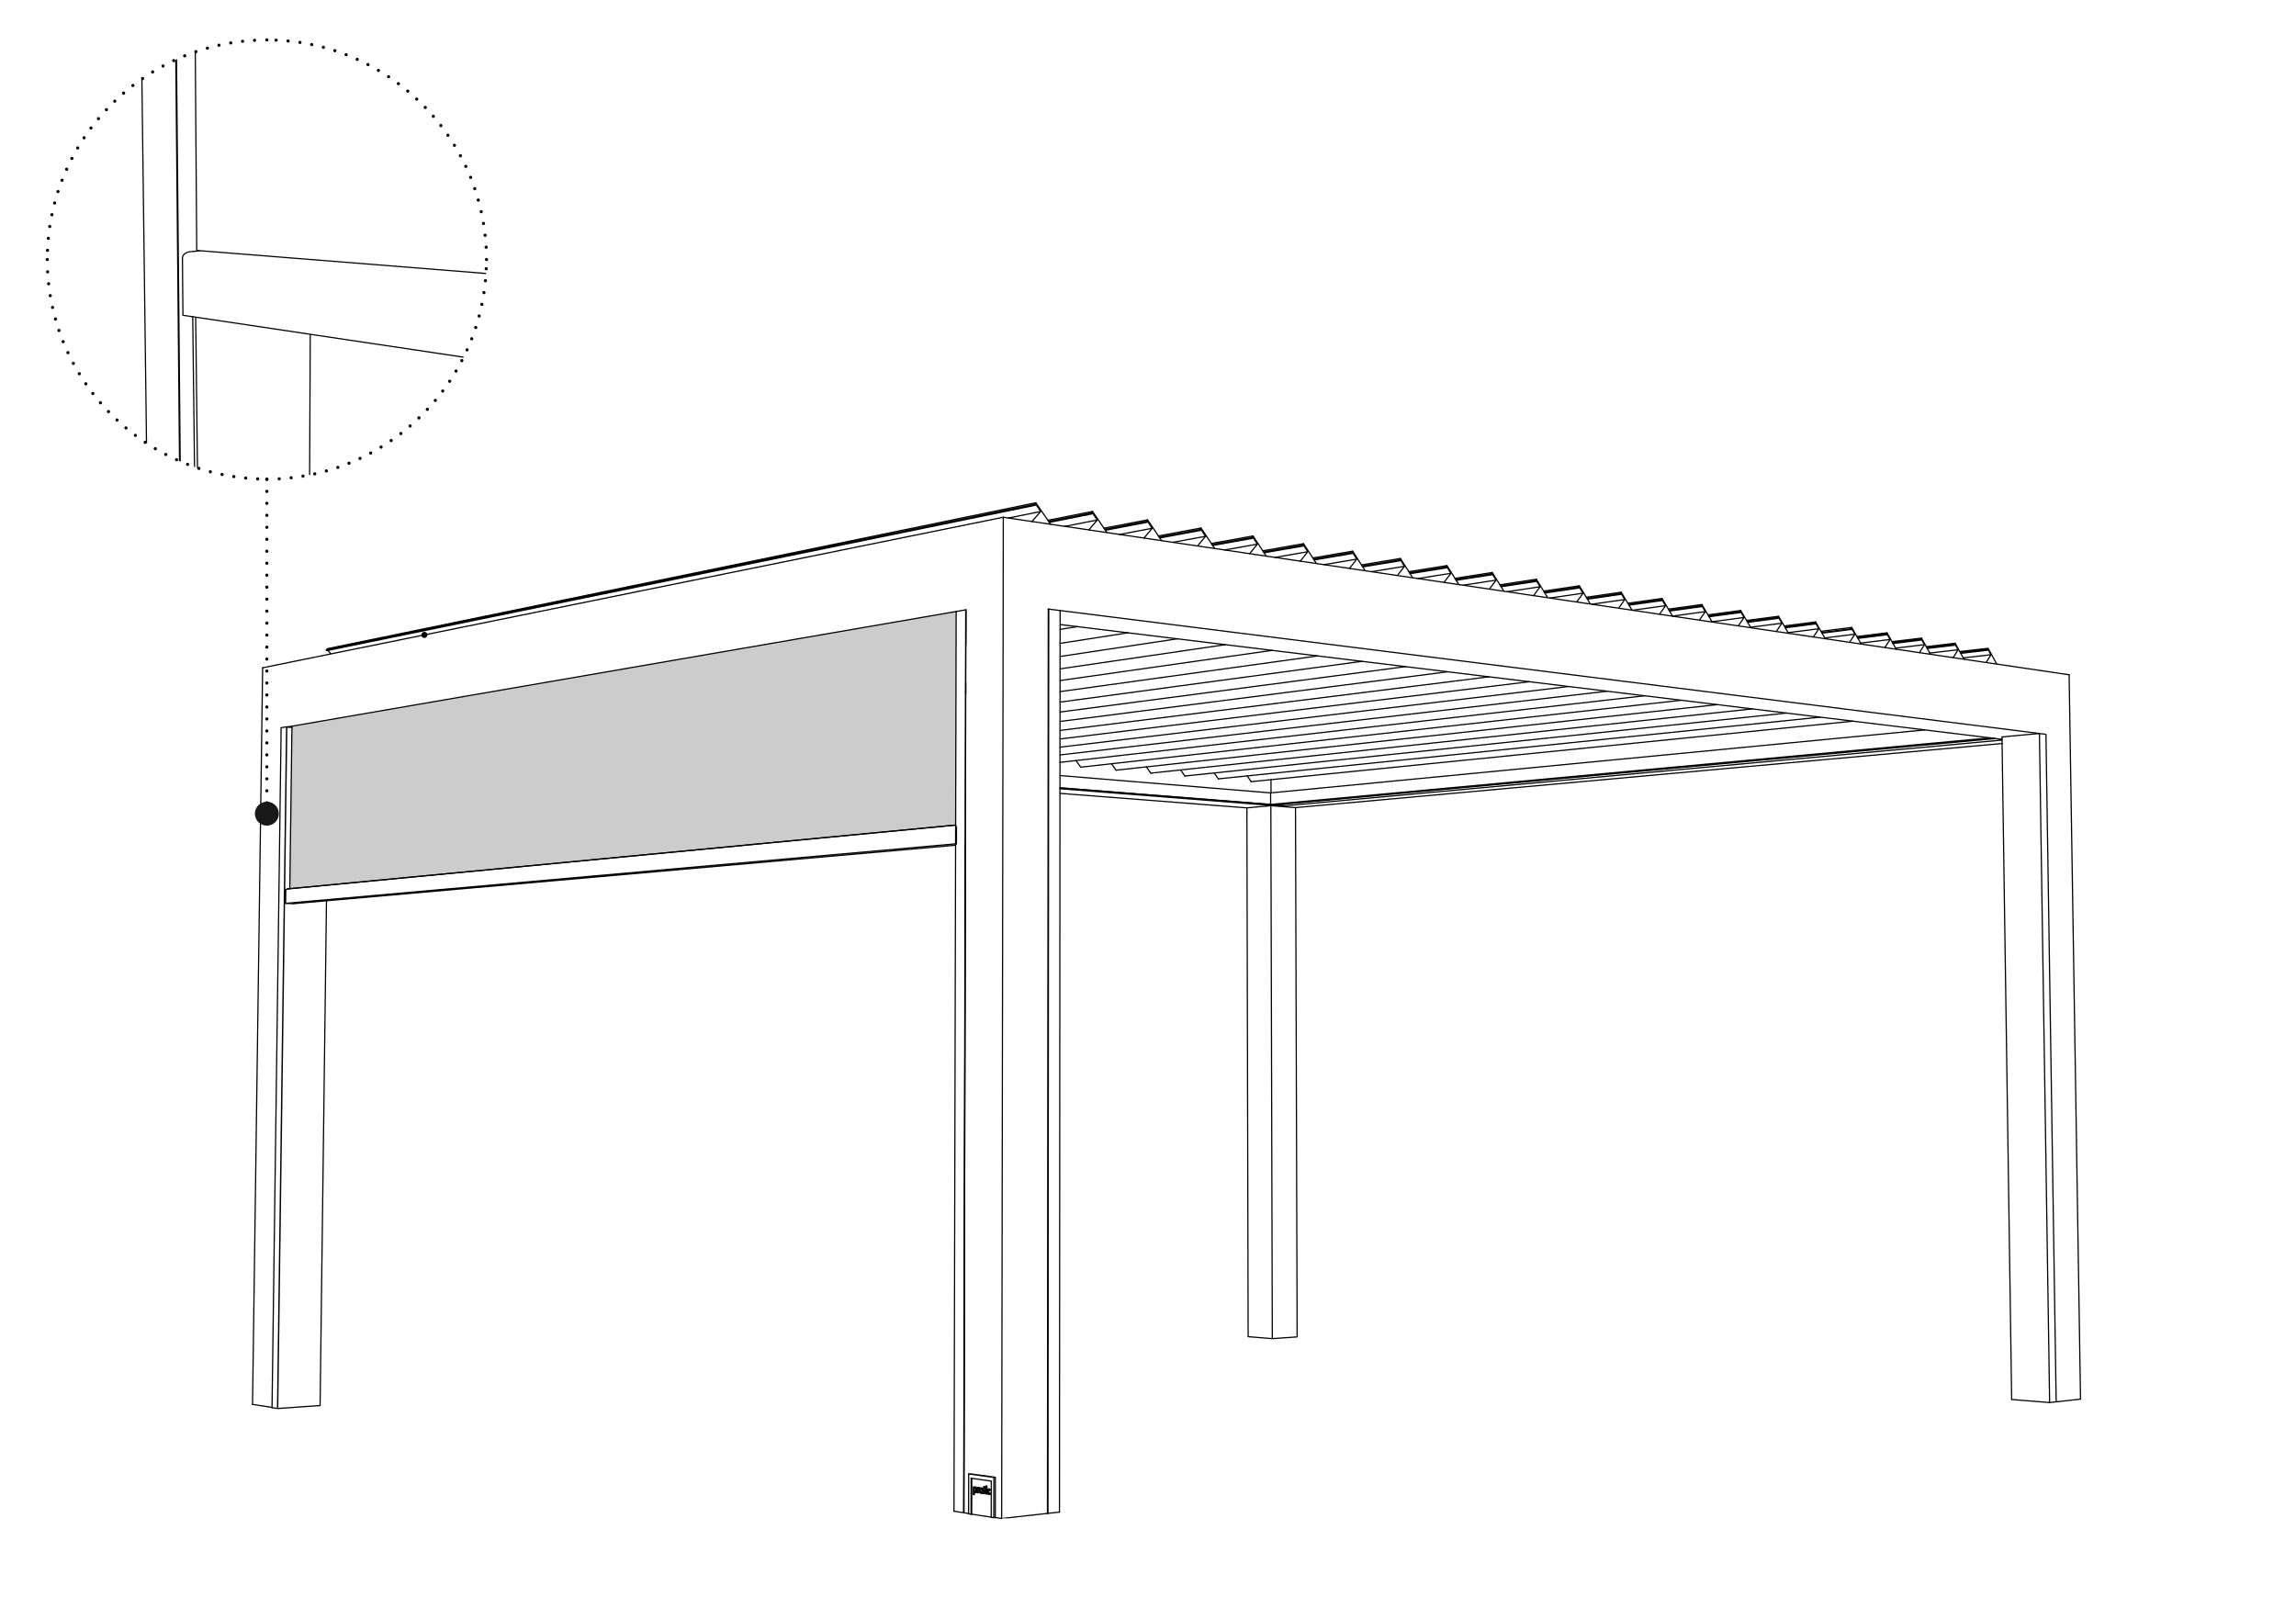 <?xml version="1.0" encoding="utf-8"?>
<!-- Generator: Adobe Illustrator 16.0.4, SVG Export Plug-In . SVG Version: 6.00 Build 0)  -->
<!DOCTYPE svg PUBLIC "-//W3C//DTD SVG 1.1//EN" "http://www.w3.org/Graphics/SVG/1.1/DTD/svg11.dtd">
<svg version="1.1" xmlns="http://www.w3.org/2000/svg" xmlns:xlink="http://www.w3.org/1999/xlink" x="0px" y="0px" width="575px"
	 height="400px" viewBox="0 0 575 400" enable-background="new 0 0 575 400" xml:space="preserve">
<g id="disegno">
	<path fill="none" stroke="#000000" stroke-width="1.52" stroke-linecap="round" stroke-linejoin="round" d="M106.282,159.013
		L106.282,159.013"/>
	<polygon fill="#CCCCCC" points="239.327,206.64 72.58,222.578 73.067,181.962 239.456,153.149 	"/>
	<path fill="none" stroke="#000000" stroke-width="0.3" stroke-linecap="round" stroke-miterlimit="10" d="M72.58,222.578
		l0.531-40.375 M73.541,226.326l-2.023-0.082 M71.518,226.244l0.043-3.255 M239.53,211.322l0.01-4.29 M71.817,222.674l-0.104,0.06
		 M71.713,222.733l-0.081,0.074 M71.632,222.808l-0.054,0.089 M71.578,222.896l-0.018,0.093 M239.327,206.64L71.941,222.641
		 M71.941,222.641l-0.124,0.033 M241.849,152.738l-2.392,0.411 M241.392,378.867l-0.001-0.015 M241.899,152.745l-0.051-0.007
		 M80.164,352.022l-10.615,0.735 M72.104,182.051l-0.283-0.022 M80.164,352.022l1.597-126.42 M71.821,182.028l-0.046-0.008
		 M71.775,182.021l-1.367,0.238 M241.391,378.853l-0.052,0.008 M514.941,351.091l-2.563-167.185 M262.44,379.023l2.887-0.319
		 M262.645,152.553l2.843,0.355 M513.299,351.273l-9.504-0.772 M510.747,183.702l-9.378,0.864 M513.299,351.273l-2.553-167.571
		 M262.521,152.571l0.124-0.019 M69.503,352.761l-1.379-0.207 M514.941,351.091l-1.642,0.183 M512.377,183.906l-1.631-0.204
		 M238.913,378.489l2.426,0.371 M241.339,378.86l0.053,0.007 M241.392,378.867l1.173,0.179 M249.257,380.062l1.592,0.245
		 M262.318,379.005l0.122,0.019 M69.534,352.765l0.015-0.007 M69.549,352.758l-0.046,0.003 M69.534,352.765l-0.031-0.004
		 M241.339,378.86l0.51-226.122 M69.549,352.758l2.272-170.729 M262.44,379.023l0.204-226.471 M69.503,352.761l2.272-170.74
		 M374.677,145.294l-8.265,1.272 M373.432,143.758l-8.869,1.384 M373.553,143.958l-8.869,1.38 M373.712,143.383l-9.337,1.462
		 M341.123,165.63l-75.65,10.209 M373.432,143.758l0.28-0.375 M373.432,143.758l0.121,0.2 M373.553,143.958l0.163-0.216
		 M373.716,143.742l0.961,1.552 M372.997,147.539l1.681-2.245 M301.91,134.324l-8.179,1.499 M300.451,132.644l-10.146,1.885
		 M300.596,132.858l-10.146,1.882 M300.785,132.238l-10.68,1.989 M269.829,156.942l-4.342,0.694 M300.451,132.644l0.334-0.405
		 M300.451,132.644l0.146,0.215 M300.596,132.858l0.188-0.23 M300.785,132.628l1.125,1.696 M299.917,136.736l1.993-2.412
		 M351.736,141.835l-8.253,1.344 M350.426,140.254l-9.273,1.529 M350.554,140.458l-9.271,1.525 M350.723,139.868l-9.762,1.614
		 M318.576,162.884l-53.1,7.562 M350.426,140.254l0.297-0.386 M350.426,140.254l0.128,0.204 M350.554,140.458l0.173-0.219
		 M350.727,140.239l1.009,1.596 M349.958,144.136l1.777-2.301 M436.77,154.652l-8.024,1.065 M435.696,153.242l-7.791,1.047
		 M435.802,153.425l-7.788,1.046 M435.934,152.894l-8.2,1.103 M402.478,173.111l-137.013,15.964 M435.696,153.242l0.238-0.349
		 M435.696,153.242l0.106,0.183 M435.802,153.425l0.135-0.201 M435.937,153.224l0.833,1.429 M435.34,156.753l1.43-2.101
		 M288.552,132.312l-8.153,1.54 M287.049,130.603l-10.377,1.988 M287.198,130.821l-10.377,1.989 M287.392,130.194l-10.92,2.1
		 M287.049,130.603l0.343-0.408 M287.049,130.603l0.148,0.219 M287.198,130.821l0.194-0.234 M287.392,130.587l1.16,1.726
		 M286.496,134.755l2.057-2.442 M406.907,150.151l-8.265,1.177 M405.752,148.682l-8.309,1.199 M405.866,148.871l-8.309,1.198
		 M406.008,148.318l-8.744,1.269 M372.911,169.504l-107.442,13.438 M405.752,148.682l0.256-0.363 M405.752,148.682l0.113,0.189
		 M405.866,148.871l0.146-0.208 M406.012,148.663l0.895,1.488 M405.359,152.322l1.548-2.171 M385.701,146.956l-8.27,1.239
		 M384.485,145.442l-8.676,1.317 M384.608,145.639l-8.68,1.317 M384.76,145.071l-9.137,1.392 M351.979,166.954l-86.506,11.374
		 M384.485,145.442l0.275-0.371 M384.485,145.442l0.123,0.196 M384.608,145.639l0.153-0.211 M384.761,145.428l0.939,1.528
		 M384.066,149.176l1.635-2.22 M427.065,153.187l-8.2,1.117 M425.958,151.758l-7.954,1.095 M426.07,151.943l-7.956,1.095
		 M426.208,151.405l-8.378,1.154 M392.853,171.935l-127.388,15.192 M425.958,151.758l0.249-0.353 M425.958,151.758l0.111,0.186
		 M426.07,151.943l0.142-0.2 M426.211,151.743l0.854,1.443 M425.593,155.313l1.472-2.127 M363.361,143.587l-8.263,1.306
		 M362.083,142.028l-9.068,1.454 M362.208,142.232l-9.067,1.451 M362.372,141.649l-9.546,1.536 M329.994,164.275l-64.518,8.939
		 M362.083,142.028l0.289-0.379 M362.083,142.028l0.126,0.204 M362.208,142.232l0.167-0.219 M362.375,142.014l0.985,1.573
		 M361.633,145.861l1.728-2.274 M339.792,140.035l-8.24,1.381 M338.448,138.429l-9.481,1.61 M338.579,138.637l-9.481,1.606
		 M338.753,138.043l-9.982,1.695 M306.864,161.455l-41.384,6.063 M338.448,138.429l0.306-0.386 M338.448,138.429l0.131,0.208
		 M338.579,138.637l0.177-0.22 M338.755,138.417l1.037,1.618 M337.966,142.362l1.826-2.327 M314.894,136.283l-8.205,1.455
		 M313.474,134.625l-9.917,1.788 M313.618,134.84l-9.92,1.781 M313.799,134.228l-10.44,1.886 M282.506,158.486l-17.022,2.646
		 M313.474,134.625l0.325-0.397 M313.474,134.625l0.144,0.215 M313.618,134.84l0.182-0.227 M313.799,134.613l1.095,1.67
		 M312.96,138.666l1.934-2.383 M327.519,138.184l-8.228,1.418 M326.134,136.555l-9.696,1.695 M326.272,136.766l-9.697,1.688
		 M326.45,136.161l-10.209,1.789 M294.844,159.989l-29.365,4.427 M326.134,136.555l0.315-0.394 M326.134,136.555l0.138,0.211
		 M326.272,136.766l0.178-0.226 M326.45,136.54l1.069,1.644 M325.637,140.54l1.882-2.356 M274.796,130.238l-8.117,1.589
		 M273.25,128.498l-10.613,2.107 M273.402,128.725l-10.613,2.104 M273.604,128.086l-11.174,2.223 M273.25,128.498l0.354-0.412
		 M273.25,128.498l0.152,0.227 M273.402,128.725l0.202-0.237 M273.604,128.487l1.191,1.751 M272.679,132.714l2.117-2.476
		 M417.11,151.688l-8.259,1.15 M415.98,150.24l-8.127,1.144 M416.095,150.426l-8.131,1.146 M416.236,149.881l-8.561,1.209
		 M382.999,170.736l-117.53,14.346 M415.98,150.24l0.256-0.359 M415.98,150.24l0.115,0.186 M416.095,150.426l0.143-0.204
		 M416.238,150.222l0.872,1.466 M415.603,153.836l1.507-2.148 M396.44,148.574l-8.27,1.206 M395.254,147.082l-8.487,1.259
		 M395.372,147.275l-8.489,1.254 M395.522,146.715l-8.938,1.329 M362.572,168.246l-97.103,12.446 M395.254,147.082l0.268-0.367
		 M395.254,147.082l0.117,0.193 M395.372,147.275l0.151-0.208 M395.523,147.067l0.917,1.507 M394.85,150.768l1.59-2.193
		 M446.245,156.081l-7.858,1.021 M445.193,154.689l-7.625,1.002 M445.3,154.868l-7.626,1.002 M445.43,154.341l-8.032,1.058
		 M445.193,154.689l0.237-0.349 M445.193,154.689l0.107,0.179 M445.3,154.868l0.13-0.197 M445.43,154.671l0.814,1.41
		 M444.851,158.156l1.394-2.075 M464.525,158.835l-7.535,0.936 M463.521,157.48l-7.318,0.92"/>
	<g>
		<defs>
			<rect id="SVGID_1_" x="62.959" y="125.63" width="458.271" height="254.629"/>
		</defs>
		<clipPath id="SVGID_2_">
			<use xlink:href="#SVGID_1_"  overflow="visible"/>
		</clipPath>
		
			<path clip-path="url(#SVGID_2_)" fill="none" stroke="#000000" stroke-width="0.3" stroke-linecap="round" stroke-miterlimit="10" d="
			M463.621,157.655l-7.315,0.92 M463.744,157.143l-7.704,0.969 M463.521,157.48l0.223-0.338 M463.521,157.48l0.1,0.175
			 M463.621,157.655l0.127-0.193 M463.748,157.462l0.777,1.373 M463.196,160.868l1.329-2.033 M278.362,191.279l1.141,1.614
			 M455.494,157.473l-7.692,0.977 M454.466,156.104L447,157.062 M454.57,156.278l-7.47,0.961 M454.696,155.759l-7.865,1.013
			 M454.466,156.104l0.229-0.345 M454.466,156.104l0.104,0.175 M454.57,156.278l0.13-0.197 M454.7,156.081l0.794,1.392
			 M454.136,159.529l1.357-2.057 M269.465,190.481l1.181,1.659 M481.96,161.462l-7.232,0.861 M481.001,160.145l-7.021,0.843
			 M481.096,160.315l-7.021,0.847 M481.214,159.811l-7.394,0.895 M481.001,160.145l0.213-0.334 M481.001,160.145l0.095,0.171
			 M481.096,160.315l0.122-0.189 M481.218,160.126l0.742,1.336 M480.697,163.455l1.264-1.993 M295.667,192.835l1.06,1.521
			 M490.38,162.731l-7.088,0.827 M489.442,161.429l-6.879,0.812 M489.537,161.6l-6.881,0.809 M489.65,161.099l-7.244,0.861
			 M489.442,161.429l0.208-0.33 M489.442,161.429l0.095,0.171 M489.537,161.6l0.116-0.189 M489.653,161.41l0.728,1.321
			 M489.147,164.706l1.233-1.975 M304.084,193.588l1.021,1.48 M473.343,160.163l-7.383,0.898 M472.364,158.827l-7.168,0.884
			 M472.46,159.002l-7.166,0.88 M472.58,158.493l-7.545,0.932 M472.364,158.827l0.216-0.334 M472.364,158.827l0.097,0.175
			 M472.46,159.002l0.126-0.193 M472.586,158.809l0.757,1.354 M472.048,162.175l1.295-2.012 M287.095,192.066l1.099,1.566
			 M498.612,163.975l-6.943,0.794 M497.693,162.687l-6.741,0.779 M497.786,162.854l-6.744,0.779 M497.895,162.36l-7.099,0.824
			 M497.693,162.687l0.202-0.326 M497.693,162.687l0.093,0.167 M497.786,162.854l0.113-0.186 M497.899,162.668l0.713,1.307
			 M497.407,165.927l1.205-1.952 M497.895,162.36l2.154,3.956 M312.348,194.326l0.985,1.443 M318.208,198.579l-52.749-4.342
			 M518.183,168.995l2.855,181.421 M318.304,195.269l0.01,3.3 M250.849,380.308l0.413-250.76 M324.439,202.271l-6.172-0.486
			 M318.267,201.785l-5.997,0.55 M324.439,202.271l176.954-16.061 M265.455,198.701l46.815,3.634 M322.153,201.781l179.227-16.428
			 M322.153,201.781l-2.544-0.204 M514.943,351.091l6.096-0.675 M324.85,334.83l-6.221,0.431 M318.629,335.261l-6.051-0.49
			 M324.439,202.271l0.411,132.559 M318.267,201.785l0.362,133.476 M312.27,202.335l0.309,132.436 M63.243,351.737l4.883,0.742
			 M262.318,379.038l-11.47,1.27 M318.215,201.47l0.208,0.015 M318.208,198.579l0.008,2.891 M498.385,184.801l0.206,0.025
			 M318.215,201.47l180.17-16.669 M499.428,184.927l1.949,0.237 M318.423,201.484l180.168-16.658 M318.423,201.544l0.848,0.067
			 M498.593,184.894l0.836,0.104 M318.423,201.484v0.06 M498.591,184.826l0.002,0.067 M499.428,184.927l0.001,0.07 M318.423,201.544
			l180.17-16.65 M318.013,201.484l-52.556-4.152 M73.144,182.121l-1.009-0.078 M317.187,201.622l-51.73-4.082 M318.013,201.544
			l-52.556-4.152 M73.144,182.195l-1.011-0.078 M72.104,182.121l0.028-0.004 M318.013,201.484v0.06 M72.135,182.043l-0.002,0.074
			 M249.257,380.066l0.017-10.087 M249.273,369.979l-6.303-0.868 M248.232,380.011l0.636,0.097 M248.868,380.107l0.019-10.087
			 M248.887,370.021l-6.299-0.872 M242.564,379.146l0.626,0.093 M243.209,370.232l-0.019,9.006 M249.257,380.066l-0.389,0.041
			 M249.273,369.979l-0.387,0.041 M242.971,369.111l-0.383,0.037 M247.873,373.854l0.049-0.004 M248.042,374.121l0.05-0.007
			 M247.763,374.314l0.052-0.008 M244.37,373.824l-0.052,0.004 M244.527,373.746l-0.05,0.004 M247.014,372.15h0.015
			 M247.077,372.144l-0.049,0.007 M246.982,372.166l0.012-0.008 M246.971,372.169l0.012-0.003 M246.961,372.181l0.01-0.012
			 M246.952,372.188l0.009-0.007 M247.003,372.154l0.011-0.004 M246.942,372.199l0.01-0.012 M247.028,372.15h0.011 M246.994,372.158
			l0.009-0.004 M246.914,372.255l0.006-0.012 M246.925,372.229l0.01-0.015 M246.92,372.243l0.005-0.015 M246.935,372.214
			l0.008-0.015 M246.916,372.492l-0.006-0.015 M246.9,372.311l0.004-0.022 M246.995,372.607l-0.011-0.008 M247.007,372.614
			l-0.012-0.007 M246.895,372.344l0.002-0.019 M246.895,372.381v-0.019 M246.896,372.403l-0.002-0.022 M246.904,372.288l0.004-0.015
			 M246.898,372.418l-0.002-0.015 M246.9,372.437l-0.002-0.019 M246.937,372.54l-0.008-0.015 M246.895,372.362v-0.019
			 M246.944,372.556l-0.008-0.016 M246.908,372.273l0.006-0.019 M246.904,372.455l-0.004-0.019 M246.896,372.325l0.004-0.015
			 M246.921,372.507l-0.005-0.015 M246.929,372.525l-0.008-0.019 M246.954,372.566l-0.01-0.011 M246.963,372.581l-0.009-0.015
			 M246.91,372.478l-0.006-0.022 M246.984,372.6l-0.01-0.007 M247.018,372.622l-0.011-0.008 M246.975,372.593l-0.012-0.012
			 M247.799,373.29l0.012,0.011 M247.69,373.245h0.012 M247.588,373.301l0.01-0.011 M247.776,373.271l0.012,0.008 M247.763,373.264
			l0.014,0.008 M247.03,372.63l-0.013-0.008 M247.811,373.301l0.012,0.012 M248.023,373.138l-0.174,0.216 M247.85,373.354
			l0.051-0.004 M248.023,373.138l0.049-0.007 M247.841,373.342l0.009,0.012 M247.678,373.245h0.013 M247.666,373.249l0.012-0.004
			 M247.727,373.249l0.014,0.004 M247.716,373.245l0.011,0.004 M247.702,373.245h0.014 M247.655,373.253l0.011-0.004
			 M247.632,373.264l0.01-0.003 M247.74,373.253l0.012,0.008 M247.788,373.279l0.011,0.011 M247.752,373.261l0.011,0.003
			 M247.621,373.271l0.011-0.008 M247.831,373.323l0.01,0.019 M247.642,373.261l0.014-0.008 M247.608,373.279l0.013-0.008
			 M247.822,373.312l0.009,0.011 M247.598,373.29l0.011-0.011 M247.535,373.765l-0.008-0.019 M247.565,373.836l-0.008-0.016
			 M247.509,373.498l0.004-0.019 M247.507,373.624l-0.002-0.022 M247.575,373.854l-0.01-0.019 M247.56,373.338l0.01-0.015
			 M247.585,373.869l-0.01-0.015 M247.685,373.954l-0.011-0.004 M247.795,373.943l-0.011,0.007 M247.805,373.936l-0.01,0.008
			 M247.545,373.368l0.007-0.015 M247.856,373.884l-0.01,0.015 M247.71,373.962l-0.011-0.004 M247.873,373.854l-0.007,0.015
			 M247.552,373.354l0.008-0.016 M247.537,373.387l0.008-0.019 M247.505,373.561v-0.021 M247.505,373.539l0.002-0.022
			 M247.549,373.802l-0.006-0.019 M247.558,373.82l-0.009-0.019 M247.615,373.906l-0.012-0.012 M247.507,373.517l0.002-0.019
			 M247.518,373.706l-0.004-0.019"/>
	</g>
	<path fill="none" stroke="#000000" stroke-width="0.3" stroke-linecap="round" stroke-miterlimit="10" d="M247.514,373.688
		l-0.003-0.022 M247.626,373.917l-0.011-0.011 M247.674,373.95l-0.013-0.007 M247.699,373.958h-0.014 M247.604,373.895l-0.011-0.015
		 M247.526,373.42l0.006-0.015 M247.516,373.457l0.005-0.019 M247.505,373.602v-0.022 M247.76,373.958l-0.014,0.004
		 M247.771,373.958h-0.012 M247.816,373.929l-0.011,0.007 M247.838,373.906l-0.012,0.011 M247.505,373.579v-0.019 M247.848,373.895
		l-0.01,0.012 M247.532,373.405l0.005-0.019 M247.661,373.943l-0.012-0.008 M247.528,373.746l-0.004-0.019 M247.511,373.665
		l-0.004-0.019 M247.543,373.787l-0.008-0.022 M247.826,373.917l-0.01,0.012 M247.864,373.873l-0.008,0.011 M247.746,373.962h-0.011
		 M248.043,374.121l-0.17-0.267 M247.724,373.962h-0.014 M248.023,374.147l0.02-0.026 M248.005,374.177l0.019-0.029
		 M247.521,373.438l0.006-0.019 M247.507,373.646v-0.022 M247.983,374.199l0.021-0.022 M247.735,373.962h-0.012 M247.579,373.312
		l0.009-0.012 M247.569,373.327l0.01-0.015 M247.524,373.728l-0.007-0.019 M247.513,373.479l0.003-0.022 M247.649,373.936
		l-0.012-0.007 M247.594,373.88l-0.009-0.011 M247.638,373.929l-0.012-0.012 M247.784,373.95l-0.013,0.008 M247.418,373.02
		l-0.02,0.021 M247.659,374.3l0.024,0.007 M247.579,374.263l0.027,0.015 M247.438,372.997l-0.021,0.022 M247.507,372.938
		l-0.024,0.015 M247.532,372.923l-0.025,0.015 M247.294,373.81l0.012,0.041 M247.482,374.181l0.024,0.022 M247.554,372.908
		l-0.021,0.015 M247.316,373.197l-0.011,0.041 M247.271,373.391l-0.004,0.04 M247.398,373.041l-0.019,0.03 M247.581,372.9
		l-0.027,0.008 M247.438,374.129l0.021,0.025 M247.632,372.886l-0.025,0.007 M247.632,372.886l0.05-0.004 M247.276,373.725
		l0.009,0.044 M247.347,373.131l-0.015,0.037 M247.264,373.598l0.004,0.045 M247.262,373.558l0.002,0.04 M247.361,373.999
		l0.019,0.037 M247.332,373.168l-0.016,0.029 M247.606,372.893l-0.025,0.008 M247.268,373.643l0.002,0.041 M247.264,373.476
		l-0.002,0.037 M247.659,372.886h-0.027 M247.363,373.101l-0.017,0.03 M247.916,374.259l0.024-0.019 M247.893,374.273l0.023-0.015
		 M247.63,374.288l0.029,0.012 M247.867,374.284l0.025-0.011 M247.764,374.314l0.026-0.004 M247.346,373.962l0.016,0.037
		 M247.738,374.314h0.025 M247.418,374.099l0.021,0.03 M247.27,373.684l0.007,0.041 M247.461,372.971l-0.022,0.026 M247.268,373.431
		l-0.004,0.045 M247.482,372.952l-0.021,0.019 M247.684,374.307l0.026,0.004 M247.316,373.888l0.014,0.037 M247.53,374.226
		l0.023,0.019 M247.262,373.513v0.045 M247.276,373.35l-0.005,0.041 M247.71,374.311l0.028,0.004 M247.554,374.244l0.025,0.019
		 M247.396,374.065l0.021,0.033 M247.961,374.222l0.022-0.022 M247.842,374.296l0.025-0.012 M247.38,374.036l0.017,0.029
		 M247.94,374.24l0.021-0.019 M247.816,374.303l0.025-0.007 M247.33,373.925l0.016,0.037 M247.285,373.769l0.009,0.041
		 M247.507,374.203l0.023,0.022 M247.459,374.154l0.023,0.026 M247.306,373.851l0.011,0.037 M247.294,373.271l-0.009,0.041
		 M247.306,373.238l-0.012,0.033 M247.606,374.277l0.023,0.011 M247.285,373.312l-0.009,0.037 M247.38,373.071l-0.017,0.029
		 M247.79,374.311l0.026-0.008 M247.844,372.938l-0.025-0.011 M247.983,373.078l-0.021-0.029 M247.867,372.956l-0.023-0.019
		 M247.963,373.049l-0.022-0.026 M247.818,372.927l-0.026-0.016 M247.94,373.022l-0.022-0.021 M247.686,372.886h-0.026
		 M248.023,373.138l-0.019-0.033 M247.766,372.9l-0.027-0.008 M247.918,373.001l-0.025-0.026 M248.005,373.104l-0.021-0.026
		 M247.893,372.975l-0.025-0.019 M247.712,372.886h-0.026 M247.792,372.911l-0.026-0.011 M247.738,372.893l-0.026-0.007
		 M247.129,372.203l0.01,0.011 M247.139,372.214l0.009,0.011 M247.077,372.63h-0.011 M247.115,372.626l-0.049,0.004
		 M247.195,372.455l-0.004,0.019 M247.191,372.34l0.002,0.022 M247.119,372.188l0.01,0.016 M247.107,372.177l0.012,0.011
		 M247.155,372.24l0.01,0.015 M246.982,372.822l-0.049,0.004 M247.171,372.863l-0.237-0.037 M247.22,372.855l-0.049,0.008
		 M247.097,372.169l0.011,0.008 M247.089,372.626l-0.012,0.004 M247.121,372.611l-0.01,0.003 M246.934,372.826l-0.004,1.336
		 M246.93,374.162l0.237,0.033 M247.167,374.195l0.004-1.332 M247.101,372.622l-0.012,0.004 M247.041,372.63l-0.011-0.004
		 M247.055,372.63h-0.014 M247.066,372.63h-0.012 M247.111,372.614l-0.011,0.008 M247.133,372.6l-0.012,0.012 M247.143,372.589
		l-0.01,0.011 M247.151,372.577l-0.009,0.012 M247.159,372.566l-0.008,0.011 M247.167,372.552l-0.008,0.015 M247.173,372.537
		l-0.006,0.015 M247.18,372.525l-0.007,0.012 M247.186,372.507l-0.006,0.019 M247.189,372.488l-0.004,0.019 M247.191,372.474
		l-0.002,0.015 M247.197,372.437l-0.002,0.019 M247.197,372.418v0.019 M247.197,372.399v0.019 M247.195,372.377l0.002,0.022
		 M247.193,372.362l0.002,0.015 M247.188,372.321l0.004,0.019 M247.184,372.307l0.004,0.015 M247.179,372.288l0.005,0.019
		 M247.171,372.27l0.008,0.019 M247.165,372.255l0.006,0.015 M247.147,372.225l0.008,0.016 M247.086,372.162l0.011,0.007
		 M247.073,372.158l0.013,0.004 M247.062,372.15l0.011,0.008 M247.051,372.15h0.012 M247.037,372.147l0.014,0.003 M247.218,374.191
		l-0.051,0.004 M244.974,372.544v0.152 M244.738,373.839l0.002-1.328 M244.74,372.511l0.233,0.033 M245.128,372.919l0.051,0.008
		 M245.179,372.927v-0.39 M244.986,373.097l-0.003,0.779 M244.983,373.876l-0.245-0.037 M245.023,372.54l-0.05,0.004
		 M244.792,372.507l-0.052,0.004 M245.035,373.094l-0.049,0.003 M245.033,373.873l-0.05,0.003 M245.229,372.923l-0.051,0.004
		 M245.229,372.533l-0.051,0.004 M246.239,372.733l0.125,0.019 M246.614,374.11l0.002-0.979 M246.821,372.818v0.346
		 M246.366,372.292l-0.002,0.46 M246.821,373.164l-0.205-0.033 M246.237,373.078l0.002-0.345 M246.364,373.097l-0.001,0.973
		 M246.363,374.069l0.251,0.041 M245.177,372.525l-0.047,0.008 M246.616,372.325l-0.25-0.033 M246.364,373.097l-0.127-0.019
		 M246.87,373.156l-0.049,0.008 M246.616,372.789v-0.464 M246.87,372.812l-0.049,0.007 M246.665,372.781l-0.049,0.008
		 M246.667,372.321l-0.051,0.004 M246.417,372.288l-0.051,0.004 M246.287,372.729l-0.048,0.004 M246.616,372.789l0.205,0.029
		 M246.663,374.103l-0.049,0.008 M245.884,373.839v0.164"/>
	<path fill="none" stroke="#000000" stroke-width="0.3" stroke-linecap="round" stroke-miterlimit="10" d="M245.817,372.711
		l0.009,0.015 M245.8,372.692l0.01,0.008 M245.8,372.692l-0.01-0.011 M245.857,372.771l0.007,0.015 M245.724,372.633l-0.022-0.015
		 M245.881,372.83l0.004,0.015 M245.876,372.815l0.005,0.015 M245.701,372.618l-0.023-0.011 M245.81,372.7l0.008,0.011
		 M245.633,372.596l-0.025-0.003 M245.585,372.593h-0.022 M245.54,372.596l-0.023,0.004 M245.517,372.6l-0.022,0.012
		 M246.124,374.036l0.005-1.325 M245.834,372.733l0.008,0.011 M245.494,372.611l-0.021,0.007 M245.45,372.633l-0.019,0.016
		 M245.747,372.648l-0.023-0.016 M245.883,374.003l0.241,0.033 M245.562,372.593l-0.022,0.003 M245.864,372.785l0.006,0.015
		 M245.607,372.593h-0.022 M245.432,372.648l-0.021,0.015 M246.129,372.711l-0.242-0.033 M245.768,372.663l-0.021-0.015
		 M245.392,372.686l-0.021,0.019 M245.883,373.839l-0.003,0.012 M245.678,372.607l-0.021-0.008 M245.37,372.704l-0.017,0.025
		 M245.354,372.729l-0.017,0.022 M245.337,372.752l-0.016,0.026 M245.321,372.778l-0.016,0.033 M245.41,372.663l-0.019,0.022
		 M245.842,372.744l0.007,0.016 M245.826,372.726l0.008,0.008 M245.849,372.76l0.009,0.011 M245.87,372.8l0.006,0.016
		 M245.656,372.6l-0.023-0.004 M245.473,372.618l-0.022,0.015 M245.887,372.678l-0.002,0.167 M245.79,372.682l-0.022-0.019
		 M245.211,373.242l0.002,0.044 M245.305,373.706l0.015,0.033 M245.584,374.003l0.021,0.003 M245.605,374.006l0.023,0.004
		 M245.652,374.014l0.024-0.004 M245.214,373.164l-0.001,0.041 M245.29,372.837l-0.013,0.034 M245.277,372.871l-0.011,0.033
		 M245.448,373.921l0.023,0.019 M245.787,373.969l0.02-0.015 M245.807,373.954l0.011-0.007 M245.219,373.364l0.004,0.041
		 M245.213,373.205l-0.002,0.037 M245.229,373.446l0.007,0.037 M245.223,373.086l-0.004,0.041 M245.319,373.739l0.016,0.029
		 M245.559,373.995l0.025,0.008 M245.849,373.91l-0.007,0.007 M245.388,373.854l0.019,0.021 M245.766,373.984l0.021-0.016
		 M245.87,373.869l-0.004,0.011 M245.828,373.108l0.014,0.029 M245.491,373.958l0.023,0.015 M245.214,373.323l0.005,0.041
		 M245.699,374.006l0.021-0.003 M245.855,373.898l-0.007,0.012 M245.842,373.138l0.014,0.033 M245.428,373.902l0.021,0.019
		 M245.245,372.971l-0.01,0.037 M245.252,373.561l0.013,0.041 M245.368,373.828l0.02,0.026 M245.406,373.876l0.021,0.026
		 M245.352,373.799l0.017,0.029 M245.275,373.635l0.013,0.037 M245.223,373.405l0.006,0.041 M245.515,373.973l0.021,0.015
		 M245.254,372.938l-0.009,0.033 M245.288,373.672l0.017,0.034 M245.335,373.769l0.017,0.03 M245.265,373.602l0.011,0.033
		 M245.306,372.812l-0.016,0.025 M245.472,373.939l0.02,0.019 M245.536,373.987l0.022,0.008 M245.677,374.01l0.022-0.004
		 M245.235,373.483l0.008,0.04 M245.876,373.861l-0.006,0.008 M245.88,373.851l-0.004,0.011 M245.813,373.078l0.015,0.03
		 M245.235,373.008l-0.005,0.041 M245.861,373.888l-0.006,0.011 M245.23,373.049l-0.008,0.037 M245.866,373.88l-0.005,0.008
		 M245.743,373.995l0.022-0.011 M245.855,373.171l0.011,0.037 M245.213,373.286l0.001,0.037 M245.243,373.523l0.009,0.037
		 M245.629,374.01l0.023,0.004 M245.72,374.003l0.023-0.008 M245.219,373.127l-0.005,0.037 M245.267,372.904l-0.013,0.033
		 M245.866,373.208l0.008,0.034 M245.878,373.279l0.003,0.037 M245.881,373.316l0.002,0.037 M245.874,373.242l0.004,0.037
		 M245.883,373.354l-0.002,0.037 M245.644,373.672l-0.021-0.011 M245.623,373.661l-0.022-0.015 M245.842,373.554l-0.014,0.025
		 M245.464,373.401l-0.006-0.037 M245.542,373.591l-0.02-0.03 M245.454,373.253l0.004-0.037 M245.472,373.149l0.011-0.03
		 M245.494,373.09l0.016-0.03 M245.542,373.016l0.019-0.015 M245.603,372.975l0.022-0.004 M245.582,372.985l0.021-0.011
		 M245.559,373.613l-0.017-0.022 M245.794,373.624l-0.019,0.019 M245.689,373.676h-0.022 M245.508,373.535l-0.014-0.03
		 M245.454,373.327l-0.002-0.037 M245.482,373.119l0.012-0.029 M245.48,373.472l-0.009-0.033 M245.58,373.632l-0.021-0.019
		 M245.561,373.001l0.021-0.016 M245.601,373.646l-0.021-0.015 M245.812,373.605l-0.018,0.019 M245.452,373.29l0.002-0.037
		 M245.464,373.183l0.008-0.033 M245.51,373.06l0.015-0.021 M245.828,373.579l-0.017,0.026 M245.756,373.657l-0.022,0.012
		 M245.458,373.216l0.006-0.033 M245.524,373.038l0.018-0.022 M245.625,372.971l0.021-0.004 M245.494,373.505l-0.014-0.033
		 M245.646,372.967l0.023,0.004 M245.667,373.676l-0.023-0.004 M245.878,373.424l-0.004,0.037 M245.874,373.461l-0.01,0.033
		 M245.775,373.643l-0.02,0.015 M245.733,373.669l-0.021,0.007 M245.522,373.561l-0.015-0.025 M245.855,373.523l-0.014,0.03
		 M245.864,373.494l-0.009,0.029 M245.881,373.391l-0.003,0.033 M245.713,373.676h-0.023 M245.472,373.438l-0.008-0.037
		 M245.458,373.364l-0.004-0.037 M246.178,372.707l-0.049,0.004 M245.669,372.971h0.023 M245.714,372.982l0.021,0.011
		 M245.777,373.03l0.019,0.022 M245.849,372.688l-0.049,0.004 M245.692,372.971l0.021,0.012 M245.796,373.053l0.018,0.025
		 M245.735,372.993l0.021,0.019 M246.177,374.032l-0.053,0.004 M245.756,373.012l0.021,0.019 M245.937,372.67l-0.05,0.008
		 M245.611,372.589l-0.049,0.004 M245.724,374.006l-0.047,0.004 M245.868,373.943l-0.051,0.004 M244.32,373.832h-0.01
		 M244.276,373.832h-0.008 M244.259,373.832l-0.008-0.004 M244.285,373.832h-0.009 M244.293,373.832h-0.008 M244.311,373.832h-0.008
		 M244.337,373.828l-0.01,0.004 M244.327,373.832h-0.007 M244.269,373.832h-0.01 M244.303,373.832h-0.01 M244.344,373.828h-0.007
		 M244.232,373.824l-0.008-0.004 M244.251,373.828h-0.009 M244.242,373.828l-0.01-0.004 M244.614,372.855l0.012,0.037
		 M244.532,373.684l-0.017,0.022 M244.564,373.628l-0.017,0.029 M244.614,373.505l-0.01,0.034 M244.659,373.168v0.04
		 M244.656,373.086l0.003,0.041 M244.656,373.286l-0.004,0.037 M244.643,372.971l0.006,0.037 M244.626,372.893l0.008,0.037
		 M244.375,372.474l0.022,0.015 M244.652,373.049l0.004,0.037 M244.354,372.459l0.021,0.015 M244.496,373.728l-0.017,0.022
		 M244.516,373.706l-0.02,0.021 M244.604,373.539l-0.013,0.029 M244.641,373.397l-0.007,0.041 M244.626,373.472l-0.012,0.033
		 M244.548,373.657l-0.016,0.026 M244.648,373.364l-0.008,0.033 M244.652,373.323l-0.004,0.041 M244.659,373.245l-0.003,0.041
		 M244.648,373.008l0.004,0.041"/>
	<g>
		<defs>
			<rect id="SVGID_3_" x="62.959" y="125.63" width="458.271" height="254.629"/>
		</defs>
		<clipPath id="SVGID_4_">
			<use xlink:href="#SVGID_3_"  overflow="visible"/>
		</clipPath>
		
			<path clip-path="url(#SVGID_4_)" fill="none" stroke="#000000" stroke-width="0.3" stroke-linecap="round" stroke-miterlimit="10" d="
			M244.533,372.655l0.015,0.03 M244.579,372.752l0.014,0.033 M244.517,372.626l0.017,0.029 M244.497,372.6l0.02,0.026
			 M244.438,372.525l0.021,0.022 M244.332,372.444l0.021,0.015 M244.635,372.93l0.007,0.041 M244.604,372.822l0.012,0.033
			 M244.459,372.548l0.02,0.026 M244.307,372.437l0.025,0.008 M244.579,373.602l-0.016,0.026 M244.593,373.568l-0.014,0.033
			 M244.563,372.719l0.016,0.033 M244.635,373.435l-0.011,0.037 M244.66,373.205l-0.002,0.04 M244.548,372.686l0.016,0.033
			 M244.593,372.785l0.011,0.037 M244.479,372.574l0.019,0.025 M244.658,373.127l0.002,0.041 M244.417,372.507l0.021,0.019
			 M244.396,372.488l0.021,0.019 M244.247,373.465l-0.023,0.003 M244.203,373.465l-0.025-0.004 M244.362,372.9l0.014,0.026
			 M244.311,372.822l0.02,0.022 M244.415,373.104v0.037 M244.415,373.142v0.037 M244.267,373.457l-0.02,0.008 M244.224,373.468
			l-0.021-0.003 M244.178,373.461l-0.021-0.012 M244.248,372.771l0.021,0.015 M244.345,372.871l0.018,0.029 M244.269,372.785
			l0.021,0.015 M244.376,372.927l0.013,0.033 M244.398,372.997l0.01,0.033 M244.406,373.249l-0.008,0.033 M244.29,372.8l0.021,0.022
			 M244.387,373.312l-0.011,0.029 M244.33,372.845l0.015,0.026 M244.414,373.071l0.001,0.033 M244.415,373.179l-0.003,0.037
			 M244.412,373.216l-0.006,0.033 M244.398,373.282l-0.012,0.03 M244.376,373.342l-0.014,0.026 M244.389,372.96l0.01,0.037
			 M244.408,373.03l0.006,0.041 M244.362,373.368l-0.018,0.025 M244.345,373.394l-0.017,0.019 M244.328,373.412l-0.02,0.019
			 M244.309,373.431l-0.019,0.016 M244.29,373.446l-0.023,0.011 M244.157,373.449l-0.021-0.015 M244.229,372.41l-0.052,0.004
			 M244.059,373.354l-0.015-0.03 M244,372.971l0.007-0.033 M244.007,373.227l-0.009-0.037 M243.989,373.115l-0.001-0.037
			 M243.989,373.041l0.002-0.033 M244.029,372.878l0.015-0.025 M244.159,372.76l0.021-0.004 M244.007,372.938l0.012-0.029
			 M244.075,373.379l-0.017-0.025 M244.18,372.756l0.023,0.004 M244.044,373.323l-0.017-0.029 M244.116,372.774l0.021-0.008
			 M244.137,373.435l-0.023-0.015 M244.019,372.908l0.011-0.03 M243.991,373.152l-0.002-0.037 M244.288,372.41l-0.049,0.008
			 M244.078,372.808l0.019-0.019 M244.095,373.401l-0.02-0.022 M244.044,372.853l0.015-0.022 M244.059,372.83l0.02-0.022
			 M244.097,372.789l0.02-0.015 M244.138,372.767l0.021-0.007 M244.226,372.763l0.022,0.008 M244.027,373.294l-0.011-0.033
			 M244.113,373.42l-0.019-0.019 M243.988,373.078l0.001-0.037 M244.203,372.76l0.022,0.003 M243.998,373.189l-0.007-0.037
			 M244.017,373.261l-0.01-0.034 M243.991,373.008l0.009-0.037 M244.031,372.414l-0.049,0.004 M243.81,372.381l-0.049,0.008
			 M244.049,374.344L244,374.352 M244.027,373.669l-0.025,0.003 M244.285,372.429l0.021,0.008 M244.262,372.422l0.023,0.007
			 M244.239,372.418l0.022,0.004 M244.015,373.646l-0.008-0.008 M243.982,372.585l0.004-0.011 M244,374.352l0.002-0.68
			 M243.991,372.566l0.004-0.011 M243.761,372.389l-0.005,1.926 M243.756,374.314l0.244,0.037 M244.002,373.672v-0.044
			 M244.042,373.684l-0.009-0.008 M243.761,372.389l0.222,0.029 M243.995,372.556l0.007-0.008 M244.007,373.639l-0.005-0.011
			 M244.021,373.657l-0.006-0.011 M244.025,373.665l-0.005-0.008 M244.055,373.706l-0.006-0.012 M244.189,373.81l-0.008-0.004
			 M244.199,373.813l-0.01-0.004 M244.209,373.813h-0.01 M244.216,373.817l-0.007-0.004 M243.986,372.574l0.005-0.008
			 M244.049,373.694l-0.007-0.011 M244.224,373.82l-0.008-0.003 M243.982,372.418v0.167 M248.233,379.97l-4.888-0.746
			 M243.19,379.242l0.155-0.019 M260.631,128.101l-8.079,1.637 M259.037,126.335L81.691,162.787 M259.405,125.915L82.023,162.461
			 M259.037,126.335l0.368-0.42 M259.037,126.335l0.158,0.226 M259.195,126.561l0.21-0.237 M259.405,126.323l1.226,1.777
			 M258.442,130.609l2.188-2.509 M81.691,162.787l0.332-0.326 M82.123,162.891l0.73,0.884 M81.691,162.787l0.14,0.167
			 M73.541,226.326l8.22-0.728 M81.761,225.599l157.553-13.912 M71.516,226.244l167.8-14.903 M239.315,211.341l0.216-0.019
			 M239.328,206.64L72.58,222.578 M241.391,378.853l0.002-0.631 M503.795,350.505l-2.402-164.294 M68.124,352.554l0.002-0.074
			 M68.126,352.479l2.28-170.221 M262.314,379.038l0.126-0.015 M238.913,378.489l0.4-166.803 M353.141,143.684l0.646,1.017
			 M438.386,157.102l0.067,0.111 M428.746,155.718l0.041,0.066 M364.685,145.338l0.672,1.073 M341.283,141.983l0.614,0.958
			 M316.575,138.454l0.54,0.828 M276.82,132.811l0.39,0.571 M418.865,154.304l0.01,0.015 M411.883,174.258l-142.418,16.224
			 M269.465,190.481l-4.004,0.457 M447.797,158.453l0.089,0.155 M430.059,176.473l-142.964,15.594 M287.095,192.066l-7.592,0.827
			 M465.96,161.062l0.134,0.237 M421.073,175.378l-142.708,15.905 M278.364,191.283l-7.717,0.861 M456.986,159.771l0.115,0.196
			 M447.434,178.588l-143.35,15 M304.084,193.588l-7.355,0.769 M483.292,163.559l0.169,0.305 M455.839,179.612l-143.495,14.714
			 M312.344,194.326l-7.239,0.742 M491.667,164.769l0.184,0.334 M438.843,177.542l-143.176,15.293 M295.667,192.835l-7.474,0.798
			 M474.728,162.327l0.152,0.267 M464.064,180.618l-145.76,14.65 M318.304,195.269l-4.971,0.501 M65.773,167.248l17.08-3.474
			 M82.854,163.774l168.408-34.227 M318.215,201.466l-52.758-4.171 M241.393,378.853v0.012 M262.314,379.005v0.033 M318.208,198.579
			l0.106-0.011 M318.314,198.568l163.735-15.761 M319.271,201.607l0.34-0.03 M319.611,201.577l179.818-16.58 M72.135,182.043
			l167.322-28.894 M248.233,380.011v-0.041 M248.233,379.97l0.017-9.032 M242.588,369.148l-0.023,9.897 M242.564,379.046v0.1
			 M248.25,370.938l-4.888-0.683 M243.362,370.255l-0.153-0.022 M259.195,126.561l-177.072,36.33 M82.123,162.891l-0.292,0.063
			 M241.393,378.222l0.374-166.751 M265.461,190.938l0.004-1.863 M265.465,189.075v-1.952 M501.377,185.164l-0.009-0.598
			 M239.313,211.687l0.002-0.346 M373.712,143.383l1.911,3.08 M375.624,146.463l0.186,0.297 M375.809,146.76l0.12,0.196
			 M375.929,146.956l0.692,1.121 M300.785,132.238l2.574,3.875 M303.359,136.113l0.198,0.3 M303.557,136.413l0.141,0.208
			 M303.698,136.621l0.494,0.75 M353.016,143.482l0.125,0.201 M287.392,130.19l2.713,4.037 M290.105,134.228l0.2,0.301
			 M290.305,134.528l0.145,0.212 M290.45,134.74l0.445,0.668"/>
		
			<path clip-path="url(#SVGID_4_)" fill="none" stroke="#000000" stroke-width="0.3" stroke-linecap="round" stroke-miterlimit="10" d="
			M406.012,148.318l1.663,2.771 M407.675,151.09l0.178,0.297 M407.853,151.387l0.111,0.186 M407.964,151.572l0.75,1.243
			 M384.76,145.071l1.823,2.973 M386.583,148.044l0.184,0.297 M386.767,148.341l0.115,0.192 M386.882,148.533l0.717,1.165
			 M364.563,145.142l0.124,0.196 M341.153,141.783l0.13,0.2 M316.438,138.247l0.137,0.211 M326.45,136.161l2.321,3.577
			 M328.771,139.738l0.195,0.301 M328.966,140.039l0.131,0.204 M329.097,140.243l0.581,0.895 M276.672,132.595l0.148,0.216
			 M418.114,153.038l0.751,1.266 M395.522,146.715l1.742,2.869 M397.264,149.584l0.18,0.297 M397.444,149.881l0.113,0.188
			 M397.557,150.069l0.734,1.21 M447.1,157.239l0.701,1.21 M518.183,168.995l-18.134-2.679 M500.049,166.316l-2.643-0.39
			 M265.491,152.908l245.256,30.79 M498.385,184.801l-16.336-1.993 M241.392,378.222v0.631 M262.522,152.534v0.037 M262.522,152.571
			l-0.204,226.434 M241.849,152.738l0.053-0.008 M259.404,125.915l3.026,4.394 M262.431,130.309l0.206,0.297 M262.637,130.605
			l0.152,0.223 M262.789,130.828l0.323,0.472 M265.459,194.237l0.002-3.299 M265.465,187.123l0.002-2.041 M501.393,186.211
			l-0.014-0.857 M501.379,185.354l-0.002-0.189 M239.315,211.341l0.012-4.701 M350.723,139.872l2.101,3.313 M352.824,143.186
			l0.19,0.297 M435.937,152.89l1.461,2.513 M437.398,155.402l0.17,0.289 M437.568,155.691l0.106,0.179 M437.674,155.87l0.716,1.229
			 M426.208,151.405l1.526,2.591 M427.734,153.996l0.171,0.293 M427.905,154.289l0.109,0.182 M428.014,154.471l0.731,1.247
			 M362.372,141.649l2.004,3.195 M364.375,144.845l0.188,0.297 M338.753,138.039l2.208,3.443 M340.961,141.482l0.191,0.301
			 M313.799,134.228l2.441,3.723 M316.241,137.95l0.197,0.297 M273.604,128.086l2.865,4.208 M276.47,132.294l0.202,0.301
			 M418.004,152.856l0.109,0.182 M447,157.062l0.101,0.178 M463.744,157.143l1.291,2.278 M465.035,159.421l0.161,0.29
			 M465.196,159.711l0.099,0.171 M465.294,159.882l0.666,1.18 M454.696,155.759l1.344,2.353 M456.04,158.111l0.163,0.289
			 M456.203,158.4l0.103,0.175 M456.305,158.575l0.685,1.195 M481.212,159.811l1.193,2.149 M482.406,161.96l0.156,0.281
			 M482.562,162.241l0.094,0.167 M482.656,162.408l0.637,1.15 M489.65,161.099l1.146,2.086 M490.796,163.185l0.153,0.281
			 M490.95,163.466l0.092,0.167 M491.042,163.633l0.627,1.136 M472.58,158.493l1.241,2.212 M473.821,160.705l0.159,0.286
			 M473.98,160.991l0.095,0.167 M474.075,161.158l0.655,1.165 M425.593,155.313l-6.719-0.995 M262.522,152.534l0.122,0.019
			 M499.428,184.927l-0.837-0.104 M241.769,211.471l-0.377,166.751 M241.769,211.464l0.01-4.432 M265.327,378.704l0.128-180.003
			 M265.467,185.082v-2.141 M239.327,206.64l0.129-53.49 M416.236,149.881l1.594,2.683 M417.83,152.563l0.175,0.293 M445.43,154.341
			l1.4,2.431 M446.831,156.771l0.169,0.29 M438.454,157.213l-3.113-0.46 M435.34,156.753l-6.556-0.969 M428.785,155.784
			l-3.191-0.471 M418.875,154.318l-3.273-0.482 M269.829,156.942l-4.342-0.53 M241.778,207.032l0.022-10.168 M265.457,197.295
			l0.002-3.058 M444.851,158.159l-6.397-0.946 M411.883,174.258l-9.405-1.146 M241.78,207.036l-0.012,4.428 M241.801,196.864
			l0.004-1.188 M265.457,197.328v-0.033 M265.473,178.325v-2.486 M447.89,158.604l-3.039-0.445 M415.601,153.836l-6.75-0.998
			 M408.851,152.838l-0.137-0.022 M402.478,173.111l-9.625-1.173 M351.979,166.954l-10.856-1.32 M341.123,165.634l-11.129-1.358
			 M329.994,164.275l-11.418-1.392 M318.576,162.884l-11.712-1.429 M241.803,196.864l-0.022,10.172 M241.805,195.677v-0.155
			 M265.455,198.701l0.002-1.161 M265.467,182.941l0.002-2.249 M265.469,180.692l0.004-2.367 M265.487,157.637v-1.225
			 M265.487,156.412l0.004-3.504 M454.136,159.529l-6.246-0.925 M258.444,130.609l-5.894-0.868 M252.551,129.741l-1.289-0.193
			 M430.059,176.473l-8.986-1.098 M421.073,175.375l-9.189-1.117 M392.853,171.938l-9.854-1.202 M382.999,170.736l-10.088-1.229
			 M372.911,169.508l-10.339-1.262 M362.572,168.246l-10.593-1.292 M282.506,158.486l-12.677-1.544 M241.805,195.521v-0.06
			 M265.457,197.54v-0.148 M265.457,197.392v-0.063 M265.473,175.839l0.003-2.624 M265.476,173.215v-2.769 M265.476,170.446
			l0.004-2.928 M373,147.539l-6.587-0.973 M455.839,179.612l-8.405-1.024 M447.434,178.588l-8.593-1.046 M438.841,177.542
			l-8.782-1.069 M306.864,161.455l-12.02-1.462 M294.844,159.993l-12.338-1.507 M241.812,192.293l-0.008,3.128 M241.805,195.421
			v0.041 M241.805,195.462v-0.041 M265.483,161.132l0.004-3.495 M466.096,161.295l-2.9-0.427 M463.196,160.868l-6.095-0.901
			 M457.101,159.967l-2.965-0.438 M376.625,148.073L373,147.539 M366.413,146.566l-1.056-0.155 M365.357,146.411l-3.724-0.554
			 M361.633,145.857l-6.535-0.965 M482.049,182.808l-17.985-2.193 M464.064,180.614l-8.225-1.002 M241.805,195.677l-0.002,1.188
			 M241.805,195.421l0.008-3.128 M265.479,167.519v-3.099 M265.479,164.42l0.004-3.288 M472.048,162.179l-5.952-0.884
			 M241.831,183.721l-0.006,2.178 M241.821,188.11l-0.009,4.183 M241.805,195.462v0.06 M241.805,195.521v0.155 M408.714,152.815
			l-3.355-0.493 M405.359,152.322l-6.717-0.994 M355.098,144.893l-1.312-0.192 M353.787,144.7l-3.824-0.564 M241.825,185.898
			l-0.004,2.071 M241.821,187.97v0.141 M241.812,192.293l0.007-4.183 M241.825,185.898l0.006-2.178 M483.461,163.863l-2.765-0.408
			 M480.697,163.455l-5.816-0.857 M474.88,162.598l-2.832-0.419 M398.642,151.328l-0.351-0.049 M398.292,151.279l-3.441-0.512
			 M299.917,136.74l-6.186-0.917 M241.843,179.026l-0.006,2.408 M241.837,181.435l-0.006,2.286 M241.819,188.11v-0.141
			 M241.819,187.97l0.006-2.071 M489.147,164.706l-5.686-0.843 M394.85,150.768l-6.68-0.983 M388.17,149.784l-0.571-0.086
			 M387.599,149.698l-3.533-0.522 M304.196,137.371l-4.279-0.631 M293.731,135.823l-2.836-0.419 M290.895,135.404l-4.399-0.649
			 M286.496,134.755l-6.096-0.898 M241.891,157.822l-0.01,3.6 M241.831,183.721l0.005-2.286 M241.836,181.435l0.005-2.408
			 M497.407,165.927l-5.557-0.824 M491.85,165.103l-2.703-0.396 M384.066,149.176l-6.635-0.98 M377.431,148.195l-0.806-0.122
			 M349.962,144.136l-6.479-0.957 M241.901,152.73l-0.006,2.2 M241.896,154.931l-0.005,2.892 M241.859,170.978l-0.005,2.831"/>
		
			<path clip-path="url(#SVGID_4_)" fill="none" stroke="#000000" stroke-width="0.3" stroke-linecap="round" stroke-miterlimit="10" d="
			M241.854,173.809l-0.006,2.68 M241.848,176.488l-0.006,2.538 M241.882,161.422l0.008-3.6 M280.397,133.853l-3.189-0.471
			 M277.208,133.382l-4.531-0.668 M272.677,132.714l-5.998-0.887 M241.882,161.422l-0.009,3.377 M241.842,179.026l0.006-2.538
			 M241.848,176.488l0.006-2.68 M241.854,173.809l0.005-2.831 M241.89,157.822l0.007-2.892 M241.896,154.931l0.004-2.186
			 M343.483,143.179l-1.586-0.237 M341.897,142.941l-3.929-0.579 M337.968,142.362l-6.416-0.946 M266.679,131.827l-3.566-0.527
			 M263.112,131.3l-4.669-0.69 M241.873,164.799l-0.007,3.18 M241.866,167.979l-0.008,2.999 M241.873,164.799l0.009-3.377
			 M241.858,170.978l0.008-2.999 M241.866,167.979l0.007-3.18 M331.552,141.416l-1.874-0.278 M329.678,141.138l-4.041-0.598
			 M317.115,139.282l-4.158-0.616 M312.957,138.666l-6.268-0.928 M306.689,137.738l-2.495-0.367 M325.637,140.54l-6.346-0.938
			 M319.292,139.602l-2.177-0.319 M71.939,222.641l0.64-0.062 M63.244,351.733l2.528-184.485 M317.189,201.622l0.826-0.078
			 M243.363,370.255l-0.019,8.969"/>
	</g>
</g>
<g id="Raso-integrata">
	<g>
		
			<line fill="none" stroke="#000000" stroke-width="0.8" stroke-linecap="round" stroke-linejoin="round" stroke-dasharray="0,3" x1="66.832" y1="120.061" x2="66.832" y2="204.195"/>
		
			<path fill="none" stroke="#000000" stroke-width="0.8" stroke-linecap="round" stroke-linejoin="round" stroke-dasharray="0,3" d="
			M66.832,86.787"/>
		<g>
			<path fill="#181818" d="M66.832,206.786c-1.658,0-3-1.343-3-2.997c0-1.657,1.342-3.003,3-3.003c1.657,0,3,1.346,3,3.003
				C69.832,205.443,68.489,206.786,66.832,206.786"/>
			<path fill="none" d="M66.832,10c-30.375,0-55,24.625-55,55s24.625,54.998,55,54.998c30.375,0,55-24.623,55-54.998
				S97.208,10,66.832,10"/>
		</g>
		<g>
			<defs>
				<path id="SVGID_5_" d="M11.833,64.998c0,30.379,24.624,55,55,55c30.375,0,54.999-24.621,54.999-55
					C121.831,34.623,97.207,10,66.832,10C36.457,10,11.833,34.623,11.833,64.998"/>
			</defs>
			<clipPath id="SVGID_6_">
				<use xlink:href="#SVGID_5_"  overflow="visible"/>
			</clipPath>
			
				<line clip-path="url(#SVGID_6_)" fill="none" stroke="#020202" stroke-width="0.3" stroke-linecap="round" stroke-miterlimit="10" x1="48.805" y1="124.488" x2="48.266" y2="79.244"/>
			
				<line clip-path="url(#SVGID_6_)" fill="none" stroke="#020202" stroke-width="0.3" stroke-linecap="round" stroke-miterlimit="10" x1="49.545" y1="124.857" x2="49.005" y2="79.613"/>
			<polygon clip-path="url(#SVGID_6_)" fill="none" points="49.269,62.725 48.836,3.33 186.118,3.33 186.118,73.621 77.781,64.996 
				52.74,63 52.407,62.971 51.107,62.869 50.398,62.814 50.345,62.809 			"/>
			
				<path clip-path="url(#SVGID_6_)" fill="none" stroke="#020202" stroke-width="0.3" stroke-linecap="round" stroke-miterlimit="10" d="
				M49.268,62.723L48.836,3.33 M45.812,78.961l-0.125-14.34 M46.82,63.229l-0.472,0.258 M46.348,63.486l-0.362,0.332 M45.986,63.818
				l-0.225,0.391 M45.761,64.209l-0.074,0.412 M47.961,63.008l-0.591,0.059 M50.346,62.809l-2.385,0.199 M47.37,63.066l-0.55,0.162
				 M77.498,128.967l0.2-45.244 M36.917,128.967L35.324,3.33 M45.25,128.967L44.1,3.33 M45.085,128.967L43.925,3.33 M11.529,128.967
				L8.589,3.33 M45.812,78.961l31.885,4.762 M77.697,83.723l108.42,16.188 M52.407,62.975l-1.299-0.105 M50.346,62.809l-1.078-0.086
				 M52.741,63l-0.334-0.025 M51.108,62.869l-0.71-0.055 M50.398,62.814l-0.052-0.006 M186.117,73.621L77.78,64.992 M77.78,64.992
				L52.741,63"/>
		</g>
		<g>
			
				<path fill="none" stroke="#000000" stroke-width="0.8" stroke-linecap="round" stroke-linejoin="round" stroke-dasharray="0,3" d="
				M69.917,119.916c28.431-1.574,51.105-24.742,51.894-53.375"/>
			
				<path fill="none" stroke="#000000" stroke-width="0.8" stroke-linecap="round" stroke-linejoin="round" stroke-dasharray="0,3" d="
				M121.748,61.916c-1.573-28.434-24.739-51.105-53.373-51.896"/>
			
				<path fill="none" stroke="#000000" stroke-width="0.8" stroke-linecap="round" stroke-linejoin="round" stroke-dasharray="0,3" d="
				M63.748,10.084c-28.432,1.574-51.105,24.738-51.894,53.375"/>
			
				<path fill="none" stroke="#000000" stroke-width="0.8" stroke-linecap="round" stroke-linejoin="round" stroke-dasharray="0,3" d="
				M11.917,68.084c1.572,28.43,24.739,51.105,53.372,51.893"/>
			
				<path fill="none" stroke="#000000" stroke-width="0.8" stroke-linecap="round" stroke-linejoin="round" stroke-dasharray="0,3" d="
				M66.832,119.998L66.832,119.998 M11.833,64.998L11.833,64.998 M66.832,10L66.832,10 M121.832,64.998L121.832,64.998"/>
		</g>
	</g>
</g>
</svg>
